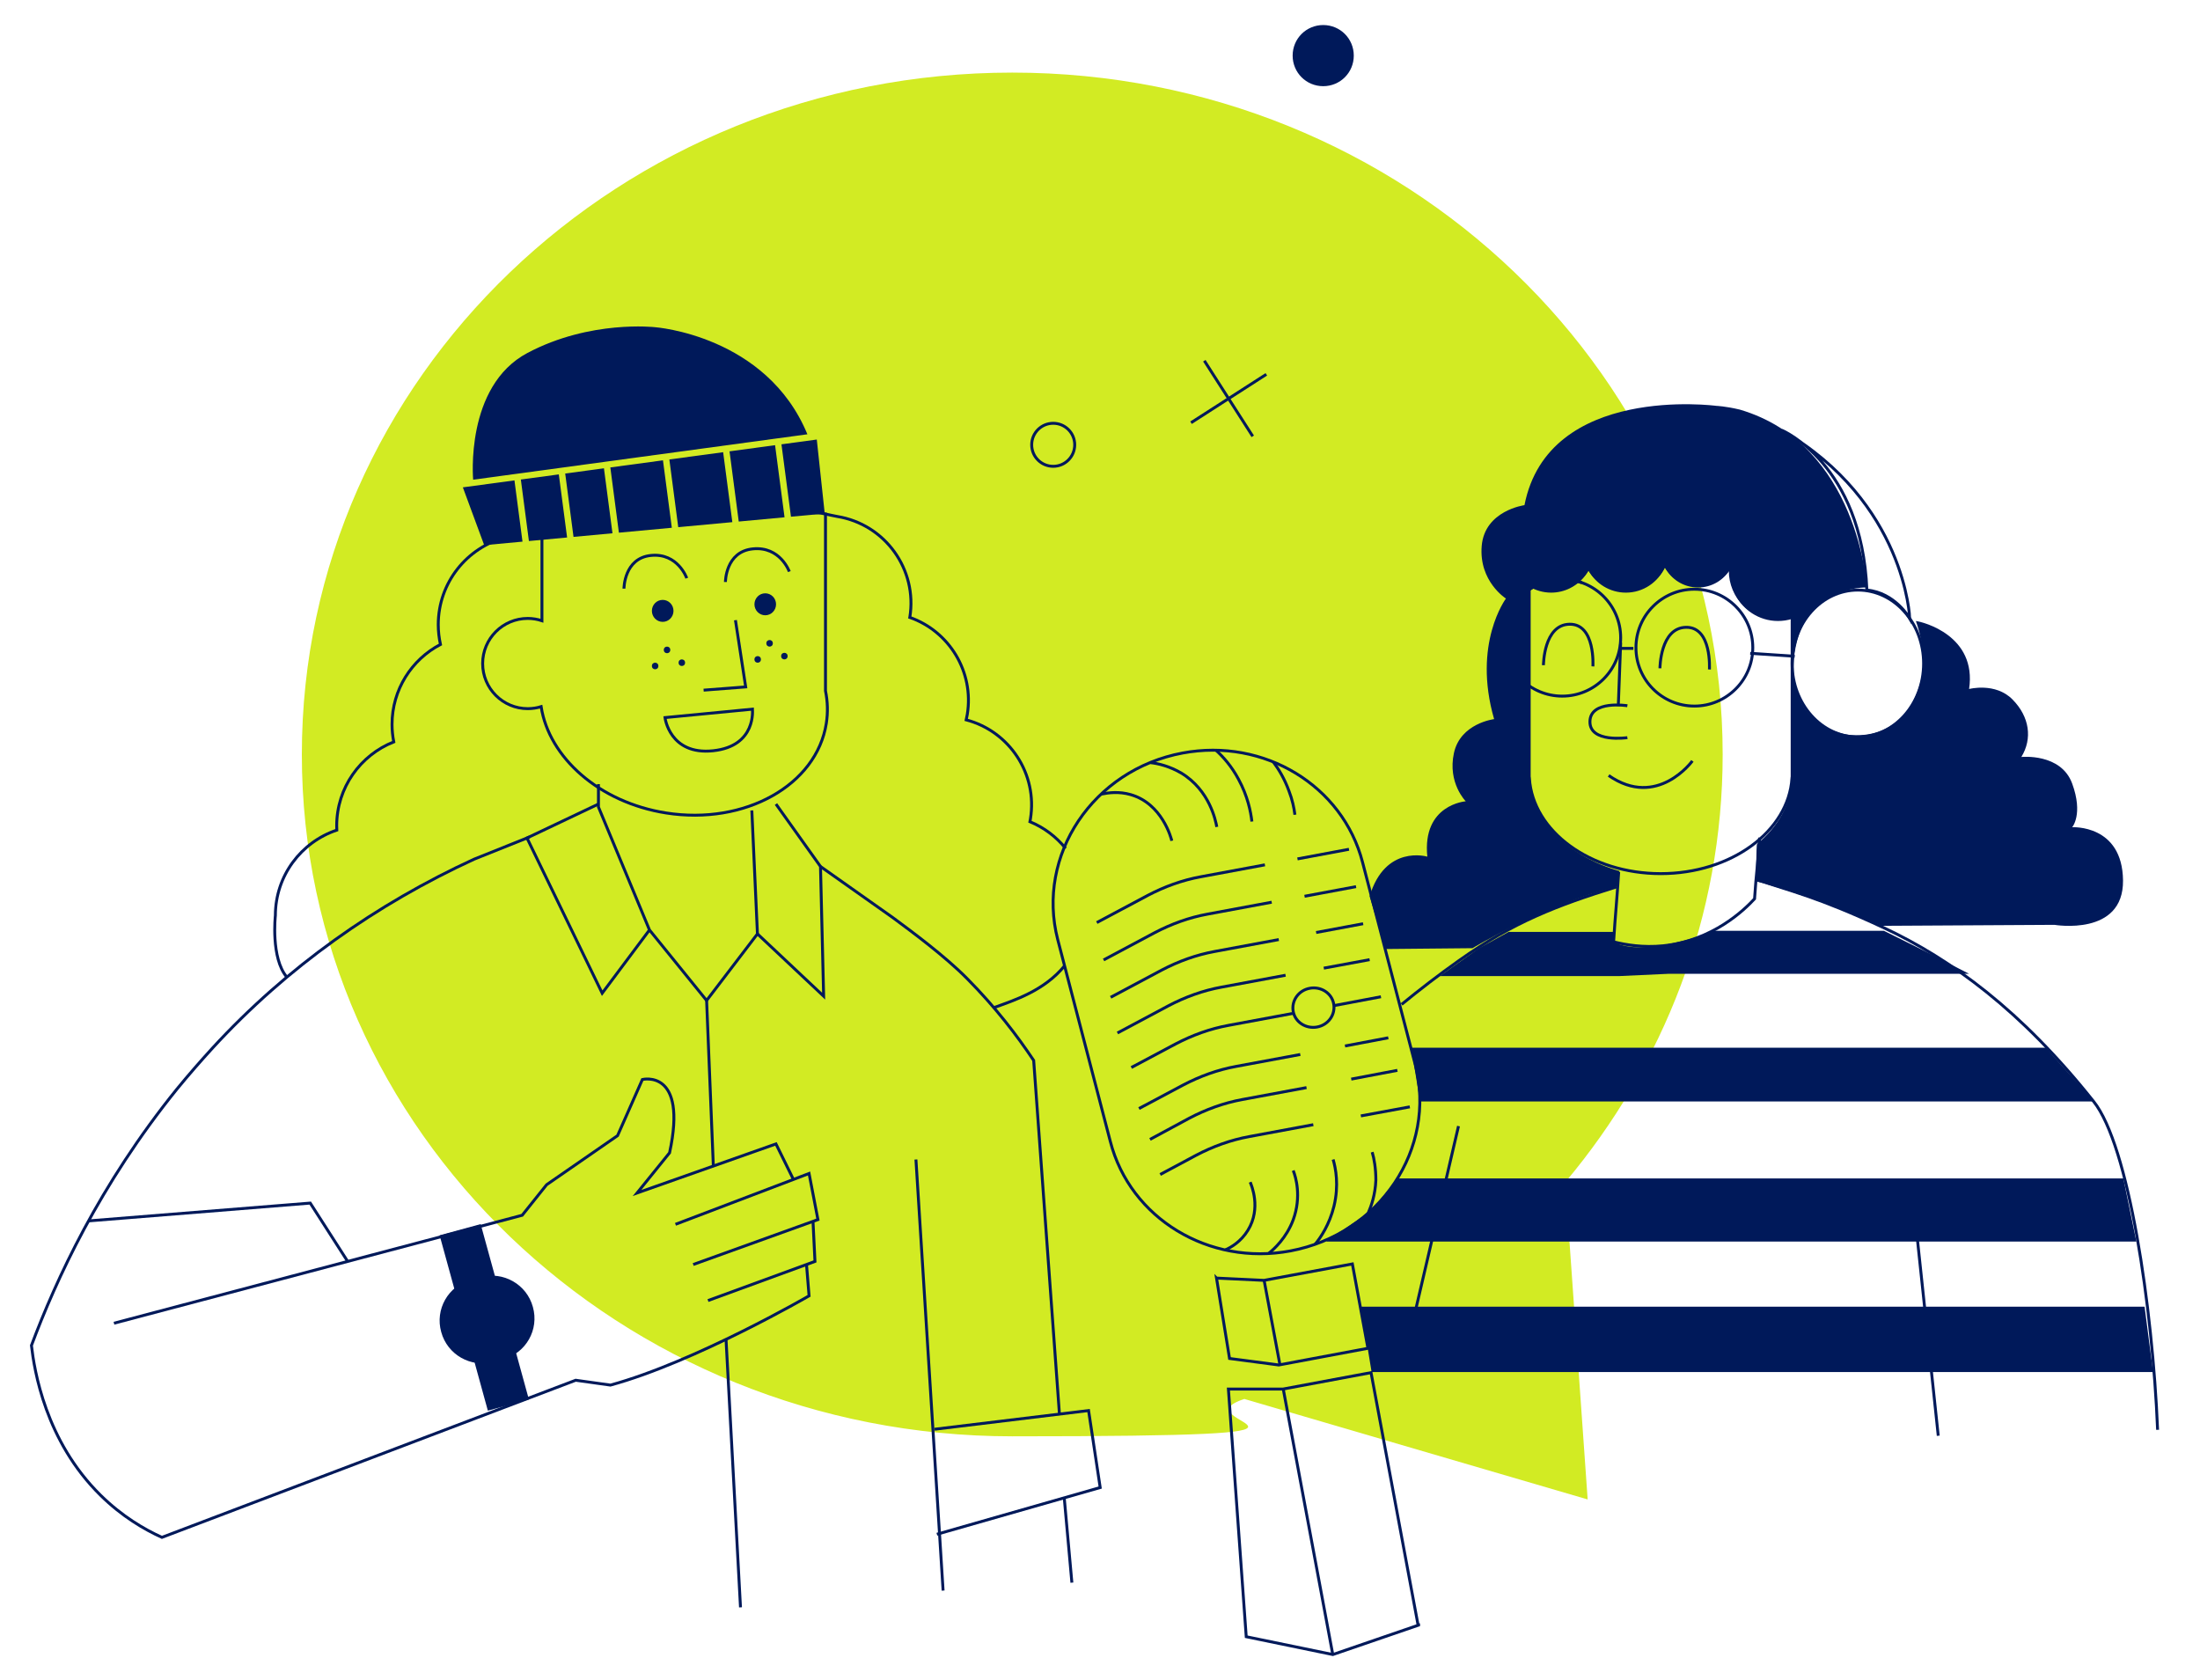 <?xml version="1.0" encoding="UTF-8"?><svg id="Ebene_1" xmlns="http://www.w3.org/2000/svg" viewBox="0 0 757 578"><path d="M538.605,406.744c33.794-40.222,54.149-91.351,54.149-147.155,0-129.528-109.466-234.611-244.447-234.611s-244.447,105.083-244.447,234.611,109.466,234.611,244.447,234.611,54.83-4.577,79.859-12.855l118.133,34.573-7.694-109.076h0l-0-.097Z" fill="#d2eb23"/><path d="M455.306,29.652c5.843,0,10.518-4.675,10.518-10.518s-4.675-10.518-10.518-10.518-10.518,4.675-10.518,10.518,4.675,10.518,10.518,10.518Z" fill="#00195a"/><path d="M557.175,335.844h-61.745l13.44-9.544,10.226-5.649h35.937l.39,3.506s4.967,3.214,16.751,1.071c11.784-2.143,17.141-4.967,17.141-4.967h58.921l12.368,6.136,16.946,8.668h-103.525" fill="#00195a"/><path d="M735.106,427.195h-278.826l15.777-10.81,8.862-10.908h249.706" fill="#00195a"/><path d="M468.259,449.595h269.671l2.922,22.497h-268.892l-3.701-22.497h0Z" fill="#00195a"/><path d="M165.391,421.186l-14.12,3.851,16.595,60.33,14.12-3.851-16.595-60.33h0Z" fill="#00195a"/><path d="M165.391,439.432l-3.392.917c-7.793,2.109-12.378,10.177-10.177,17.971h0c2.109,7.793,10.177,12.378,17.971,10.269l3.392-.917c7.793-2.109,12.378-10.177,10.177-17.971h0c-2.109-7.793-10.177-12.378-17.971-10.269Z" fill="#00195a"/><path d="M713.019,284.629s3.864-4.446,0-15.022c-3.864-10.576-17.491-9.152-17.491-9.152,3.864-6.305,2.847-13.83-3.051-19.796-5.898-5.967-14.929-3.593-14.929-3.593,2.733-18.349-15.776-23.081-18.315-23.395,1.632,4.503,3.67,12.98,1.774,20.4-5.805,22.711-25.722,18.626-25.722,18.626,0,0-19.889-2.763-18.059-25.468,2.093-25.976,25.155-25.09,25.155-25.09,0,0-2.871-49.166-43.717-61.203-4.965-1.188-8.081-1.292-8.081-1.292,0,0-57.827-7.729-66.031,34.168,0,0-13.695,1.83-14.712,14.033-1.017,12.203,8.339,18.101,8.339,18.101,0,0-11.593,15.457-4.068,41.49,0,0-11.593,1.381-13.83,11.673-2.237,10.292,4.068,16.597,4.068,16.597,0,0-15.05,1.079-13.22,19.048,0,0-14.482-4.326-19.851,13.634l5.405,18.146,29.991-.286s24.835-15.012,49.671-21.221c.203-.474.769-4.666.887-5.322-16.625-4.658-30.051-16.894-30.985-31.044h-.059v-66.858c2.204,1.33,4.778,2.109,7.539,2.109,2.333,0,4.535-.552,6.492-1.523,2.7-1.34,4.931-3.483,6.37-6.124,2.48,4.555,7.31,7.647,12.861,7.647,5.993,0,11.138-3.607,13.401-8.764,2.134,4.148,6.448,6.991,11.434,6.991,4.787,0,8.955-2.621,11.169-6.501-.052.534-.082,1.075-.082,1.622,0,5.777,2.993,10.847,7.505,13.771,2.566,1.663,5.619,2.638,8.904,2.638,1.699,0,3.337-.258,4.878-.737v55.73h-.059c-.554,8.386-5.016,15.983-12.02,21.751-.285.234-.339,12.841-.339,12.841,0,0,15.079,3.548,42.062,14.741.256.139.435.367.62.564l59.995-.345s23.796,4.068,23.592-15.273c-.203-19.341-17.491-18.313-17.491-18.313Z" fill="#00195a"/><path d="M485.497,360.484h218.444l16.556,18.504h-231.884l-3.019-18.504h-.097Z" fill="#00195a"/><ellipse cx="228.027" cy="210.185" rx="3.716" ry="3.781" fill="#00195a"/><ellipse cx="263.314" cy="207.92" rx="3.716" ry="3.781" fill="#00195a"/><ellipse cx="229.522" cy="223.616" rx="1.113" ry="1.132" fill="#00195a"/><ellipse cx="234.612" cy="228.016" rx="1.113" ry="1.132" fill="#00195a"/><ellipse cx="225.424" cy="229.148" rx="1.113" ry="1.132" fill="#00195a"/><ellipse cx="264.809" cy="221.351" rx="1.113" ry="1.132" fill="#00195a"/><ellipse cx="269.899" cy="225.751" rx="1.113" ry="1.132" fill="#00195a"/><ellipse cx="260.711" cy="226.883" rx="1.113" ry="1.132" fill="#00195a"/><path d="M277.818,149.428l-115.008,15.623s-2.945-32.133,18.671-43.602c21.615-11.469,43.907-8.869,43.907-8.869,0,0,38.347,2.752,52.431,36.848Z" fill="#00195a"/><polygon points="159.263 167.685 166.611 187.583 179.786 186.36 177.018 165.287 159.263 167.685" fill="#00195a"/><polygon points="230.318 158.088 233.377 181.385 251.987 179.657 248.826 155.588 230.318 158.088" fill="#00195a"/><polygon points="210.01 160.831 212.958 183.281 231.168 181.59 228.121 158.385 210.01 160.831" fill="#00195a"/><polygon points="179.216 164.99 181.995 186.155 195.134 184.936 192.283 163.225 179.216 164.99" fill="#00195a"/><polygon points="283.783 176.706 281.05 151.235 268.892 152.878 272.163 177.784 283.783 176.706" fill="#00195a"/><polygon points="251.024 155.291 254.196 179.452 269.954 177.989 266.695 153.174 251.024 155.291" fill="#00195a"/><polygon points="194.48 162.928 197.343 184.73 210.748 183.486 207.812 161.127 194.48 162.928" fill="#00195a"/><path d="M435.731,128.794l-25.906,16.654" fill="none" stroke="#00195a" stroke-miterlimit="10"/><path d="M431.056,150.123l-16.654-26.003" fill="none" stroke="#00195a" stroke-miterlimit="10"/><path d="M362.397,160.446c4.09,0,7.402-3.311,7.402-7.402s-3.311-7.402-7.402-7.402-7.402,3.311-7.402,7.402,3.311,7.402,7.402,7.402h-0Z" fill="none" stroke="#00195a" stroke-miterlimit="10"/><path d="M556.981,300.005c-.584,9.447-1.169,14.608-1.753,24.055,4.285,1.071,10.128,2.045,17.043,1.363,17.043-1.753,27.951-12.368,31.457-16.167.584-9.057,1.169-11.995,1.753-21.052" fill="none" stroke="#00195a" stroke-miterlimit="10"/><path d="M605.091,302.829c10.421,3.603,20.354,5.746,43.046,16.361,23.276,10.908,47.331,28.438,72.263,59.797,12.076,15.095,20.257,70.607,22.01,112.972" fill="none" stroke="#00195a" stroke-miterlimit="10"/><path d="M556.201,305.167c-20.354,6.33-35.45,12.076-54.149,25.321-6.622,4.675-13.829,10.226-19.77,15.095" fill="none" stroke="#00195a" stroke-miterlimit="10"/><path d="M119.631,434.021l-12.882-20.07-76.353,6.136" fill="none" stroke="#00195a" stroke-miterlimit="10"/><path d="M282.323,298.143l24.948,17.627c6.72,4.967,17.923,13.257,25.519,20.951,9.836,9.934,17.238,19.673,22.887,28.146,2.922,40.611,5.941,81.125,8.862,121.639" fill="none" stroke="#00195a" stroke-miterlimit="10"/><path d="M315.163,398.953c3.506,55.122,5.843,93.202,9.349,148.324" fill="none" stroke="#00195a" stroke-miterlimit="10"/><path d="M321.59,491.765c17.627-2.143,35.255-4.285,52.98-6.428,1.363,8.862,2.63,17.627,3.993,26.49-18.699,5.356-37.495,10.713-56.194,16.069" fill="none" stroke="#00195a" stroke-miterlimit="10"/><path d="M366.195,515.333l2.63,29.217" fill="none" stroke="#00195a" stroke-miterlimit="10"/><path d="M657.779,407.718l9.155,86.287" fill="none" stroke="#00195a" stroke-miterlimit="10"/><path d="M501.858,387.461l-19.575,83.95" fill="none" stroke="#00195a" stroke-miterlimit="10"/><path d="M444.009,430.409c-28.048,5.259-55.122-11.2-61.94-37.592l-18.114-69.536c-7.499-29.022,12.174-58.434,42.949-64.18,28.048-5.259,55.122,11.2,61.94,37.592l18.114,69.536c7.499,29.022-12.174,58.434-42.949,64.18h0Z" fill="none" stroke="#00195a" stroke-miterlimit="10"/><path d="M418.59,439.759l4.48,27.659,16.946,2.24,30.678-5.746-5.356-29.022-30.386,5.649-16.264-.779h-.097Z" fill="none" stroke="#00195a" stroke-miterlimit="10"/><path d="M434.952,440.441l5.454,29.119" fill="none" stroke="#00195a" stroke-miterlimit="10"/><path d="M488.126,559.158l-29.509,10.129-29.801-6.136-6.136-85.216h18.796l30.288-5.649,16.167,86.774h.195l-0.0.097Z" fill="none" stroke="#00195a" stroke-miterlimit="10"/><path d="M441.574,478.033l17.043,91.351" fill="none" stroke="#00195a" stroke-miterlimit="10"/><path d="M379.05,273.223c2.337-.487,6.038-.974,10.031.195,10.81,3.116,13.927,14.998,14.121,15.874" fill="none" stroke="#00195a" stroke-miterlimit="10"/><path d="M395.898,262.413c2.727.292,6.622,1.266,10.615,3.603,9.739,5.941,11.784,16.361,12.174,18.504" fill="none" stroke="#00195a" stroke-miterlimit="10"/><path d="M418.493,258.225c2.337,2.143,5.259,5.356,7.694,9.934,3.116,5.746,4.188,11.102,4.577,14.511" fill="none" stroke="#00195a" stroke-miterlimit="10"/><path d="M438.165,262.218c1.753,2.337,3.798,5.649,5.356,9.934,1.169,3.019,1.753,5.843,2.045,8.181" fill="none" stroke="#00195a" stroke-miterlimit="10"/><path d="M421.707,430.02c1.753-.779,5.259-2.727,7.694-6.72,4.675-7.596,1.169-15.582.779-16.556" fill="none" stroke="#00195a" stroke-miterlimit="10"/><path d="M436.51,431.286c1.948-1.558,6.136-5.356,8.473-11.589,2.922-7.986.876-14.803,0-16.946" fill="none" stroke="#00195a" stroke-miterlimit="10"/><path d="M452.482,428.169c1.948-2.337,4.967-6.817,6.525-13.148,1.753-7.207.584-13.148-.292-16.069" fill="none" stroke="#00195a" stroke-miterlimit="10"/><path d="M470.791,417.359c1.071-2.435,2.435-6.33,2.63-11.297,0-3.993-.584-7.402-1.266-9.642" fill="none" stroke="#00195a" stroke-miterlimit="10"/><path d="M435.244,297.57l-22.01,4.09c-6.428,1.169-12.563,3.409-18.309,6.428l-17.53,9.349" fill="none" stroke="#00195a" stroke-miterlimit="10"/><path d="M437.581,310.426l-22.01,4.09c-6.428,1.169-12.563,3.409-18.309,6.428l-17.53,9.349" fill="none" stroke="#00195a" stroke-miterlimit="10"/><path d="M440.016,323.281l-22.01,4.09c-6.428,1.169-12.563,3.409-18.309,6.428l-17.53,9.349" fill="none" stroke="#00195a" stroke-miterlimit="10"/><path d="M442.353,335.552l-22.01,4.09c-6.428,1.169-12.563,3.409-18.309,6.428l-17.53,9.349" fill="none" stroke="#00195a" stroke-miterlimit="10"/><path d="M444.788,348.7l-22.01,4.09c-6.428,1.169-12.563,3.409-18.309,6.428l-15.193,8.083" fill="none" stroke="#00195a" stroke-miterlimit="10"/><path d="M447.417,362.821l-22.01,4.09c-6.428,1.169-12.563,3.409-18.309,6.428l-15.193,8.083" fill="none" stroke="#00195a" stroke-miterlimit="10"/><path d="M449.56,374.216l-22.01,4.09c-6.428,1.169-12.563,3.409-18.309,6.428l-13.537,7.304" fill="none" stroke="#00195a" stroke-miterlimit="10"/><path d="M451.897,386.974l-22.01,4.09c-6.428,1.169-12.563,3.409-18.309,6.428l-12.368,6.623" fill="none" stroke="#00195a" stroke-miterlimit="10"/><path d="M446.444,295.525l17.725-3.311" fill="none" stroke="#00195a" stroke-miterlimit="10"/><path d="M448.878,308.38l17.725-3.311" fill="none" stroke="#00195a" stroke-miterlimit="10"/><path d="M452.871,320.846l16.167-3.019" fill="none" stroke="#00195a" stroke-miterlimit="10"/><path d="M455.501,333.117l15.777-2.922" fill="none" stroke="#00195a" stroke-miterlimit="10"/><path d="M459.202,345.973l15.972-3.019" fill="none" stroke="#00195a" stroke-miterlimit="10"/><path d="M462.805,359.899l14.901-2.824" fill="none" stroke="#00195a" stroke-miterlimit="10"/><path d="M464.948,371.294l15.874-3.019" fill="none" stroke="#00195a" stroke-miterlimit="10"/><path d="M468.259,383.955l16.848-3.116" fill="none" stroke="#00195a" stroke-miterlimit="10"/><path d="M453.163,353.374c3.896-.682,6.428-4.285,5.746-7.986-.682-3.701-4.383-6.038-8.181-5.356-3.896.682-6.428,4.285-5.746,7.986.682,3.701,4.383,6.038,8.181,5.356Z" fill="none" stroke="#00195a" stroke-miterlimit="10"/><polyline points="205.921 269.787 205.921 277.669 223.477 319.973 243.137 344.243 260.628 321.329 258.697 278.851" fill="none" stroke="#00195a" stroke-miterlimit="10"/><polyline points="223.477 319.973 207.207 341.735 181.331 288.333 205.921 276.652" fill="none" stroke="#00195a" stroke-miterlimit="10"/><polyline points="260.628 321.329 283.407 342.752 282.323 298.143 267.001 276.652" fill="none" stroke="#00195a" stroke-miterlimit="10"/><path d="M39.212,455.29l140.47-37.152,8.406-10.508,24.406-16.881,8.542-19.321s15.66-3.864,9.356,25.219l-11.186,13.83,47.795-16.881,6.101,12.406" fill="none" stroke="#00195a" stroke-miterlimit="10"/><polyline points="232.426 421.257 278.39 403.767 281.441 419.63 238.527 435.087" fill="none" stroke="#00195a" stroke-miterlimit="10"/><polyline points="279.747 420.241 280.424 434.021 243.612 447.494" fill="none" stroke="#00195a" stroke-miterlimit="10"/><path d="M277.51,435.087l.881,10.779s-39.253,22.779-68.337,30.711l-11.967-1.67c-47.457,17.991-94.913,36.072-142.37,54.06-6.038-2.727-13.732-7.207-21.134-14.511-18.991-18.699-22.789-43.046-23.763-51.519,8.375-22.4,23.373-55.22,50.156-88.332,3.993-4.869,8.083-9.544,12.174-14.024,25.613-27.853,56.486-49.571,89.988-64.959l19.088-7.649" fill="none" stroke="#00195a" stroke-miterlimit="10"/><line x1="243.137" y1="344.243" x2="245.452" y2="401.208" fill="none" stroke="#00195a" stroke-miterlimit="10"/><line x1="249.82" y1="460.843" x2="254.798" y2="553.049" fill="none" stroke="#00195a" stroke-miterlimit="10"/><line x1="557.658" y1="221.129" x2="556.844" y2="242.823" fill="none" stroke="#00195a" stroke-miterlimit="10"/><path d="M559.963,242.823s-12.745-2.034-12.881,5.424c-.136,7.457,12.881,5.559,12.881,5.559" fill="none" stroke="#00195a" stroke-miterlimit="10"/><path d="M582.335,261.805s-12.068,16.677-28.813,5.017" fill="none" stroke="#00195a" stroke-miterlimit="10"/><path d="M571.174,229.942s.043-13.966,8.992-14.101c8.949-.136,8.029,14.508,8.029,14.508" fill="none" stroke="#00195a" stroke-miterlimit="10"/><path d="M531.085,228.883s.043-13.966,8.992-14.101,8.029,14.508,8.029,14.508" fill="none" stroke="#00195a" stroke-miterlimit="10"/><circle cx="537.557" cy="219.417" r="20.101" fill="none" stroke="#00195a" stroke-miterlimit="10"/><circle cx="583.018" cy="222.841" r="20.101" fill="none" stroke="#00195a" stroke-miterlimit="10"/><line x1="617.545" y1="225.807" x2="602.232" y2="224.79" fill="none" stroke="#00195a" stroke-miterlimit="10"/><line x1="562.03" y1="223.094" x2="557.658" y2="223.094" fill="none" stroke="#00195a" stroke-miterlimit="10"/><polyline points="253.061 213.387 256.582 236.352 242.108 237.464" fill="none" stroke="#00195a" stroke-miterlimit="10"/><path d="M214.704,202.524s0-10.48,9.28-11.409c9.28-.929,12.323,7.827,12.323,7.827" fill="none" stroke="#00195a" stroke-miterlimit="10"/><path d="M249.612,200.259s0-10.48,9.443-11.409c9.443-.929,12.539,7.827,12.539,7.827" fill="none" stroke="#00195a" stroke-miterlimit="10"/><path d="M258.897,244.001l-30.076,2.904s1.569,13,16.565,11.409c14.995-1.592,13.511-14.312,13.511-14.312Z" fill="none" stroke="#00195a" stroke-miterlimit="10"/><path d="M174.058,184.882c-13.375,3.445-23.258,15.588-23.258,30.039,0,2.344.268,4.623.761,6.818-9.902,5.18-16.663,15.545-16.663,27.495,0,2.065.206,4.081.591,6.033-11.497,4.54-19.635,15.742-19.635,28.853,0,.502.014,1.002.038,1.498-12.286,4.126-21.14,15.726-21.14,29.402,0,0-1.635,14.636,3.954,21.184" fill="none" stroke="#00195a" stroke-miterlimit="10"/><path d="M366.309,332.307c-6.971,8.569-17.344,11.885-24.339,14.397" fill="none" stroke="#00195a" stroke-miterlimit="10"/><path d="M279.608,176.419c2.557-.251,5.811.852,8.467,1.285,16.487,2.688,27.674,18.232,24.986,34.719-.001.005-.002.009-.003.014,13.556,4.773,22.169,18.699,19.776,33.38-.103.631-.231,1.252-.371,1.868,14.884,3.927,24.63,18.596,22.102,34.102-.052.317-.117.628-.178.941,4.886,2.013,9.073,5.208,12.277,9.181" fill="none" stroke="#00195a" stroke-miterlimit="10"/><path d="M526.187,199.57v68.207h.059c1.207,18.28,20.972,32.818,45.177,32.818s43.97-14.538,45.177-32.818h.059v-55.73" fill="none" stroke="#00195a" stroke-miterlimit="10"/><path d="M519.389,185.443c-.195.953-.297,1.939-.297,2.95,0,8.083,6.552,14.635,14.635,14.635,5.552,0,10.381-3.092,12.861-7.647,2.48,4.555,7.309,7.647,12.861,7.647,5.993,0,11.138-3.607,13.401-8.764,2.134,4.148,6.448,6.991,11.434,6.991,4.787,0,8.955-2.621,11.169-6.501-.052.534-.082,1.075-.082,1.622,0,9.062,7.347,16.409,16.409,16.409,1.699,0,3.337-.258,4.878-.737" fill="none" stroke="#00195a" stroke-miterlimit="10"/><path d="M544.305,200.477c-2.109-.751-4.381-1.161-6.748-1.161-11.101,0-20.101,8.999-20.101,20.101,0,5.111,1.908,9.777,5.05,13.323" fill="none" stroke="#00195a" stroke-miterlimit="10"/><ellipse cx="639.276" cy="228.307" rx="22.618" ry="25.279" fill="none" stroke="#00195a" stroke-miterlimit="10"/><path d="M657.121,212.784s-1.402-39.987-44.011-64.749c0,0,27.496,11.531,29.27,54.992,9.757.887,14.741,9.757,14.741,9.757Z" fill="none" stroke="#00195a" stroke-miterlimit="10"/><path d="M186.476,185.017v28.561c-1.535-.508-3.172-.794-4.878-.794-8.573,0-15.522,6.949-15.522,15.522s6.949,15.522,15.522,15.522c1.601,0,3.146-.243,4.599-.693,2.734,17.566,20.051,32.976,42.999,36.585,27.099,4.262,51.782-9.543,55.131-30.835.595-3.78.464-7.54-.284-11.195v-61.271" fill="none" stroke="#00195a" stroke-miterlimit="10"/></svg>
